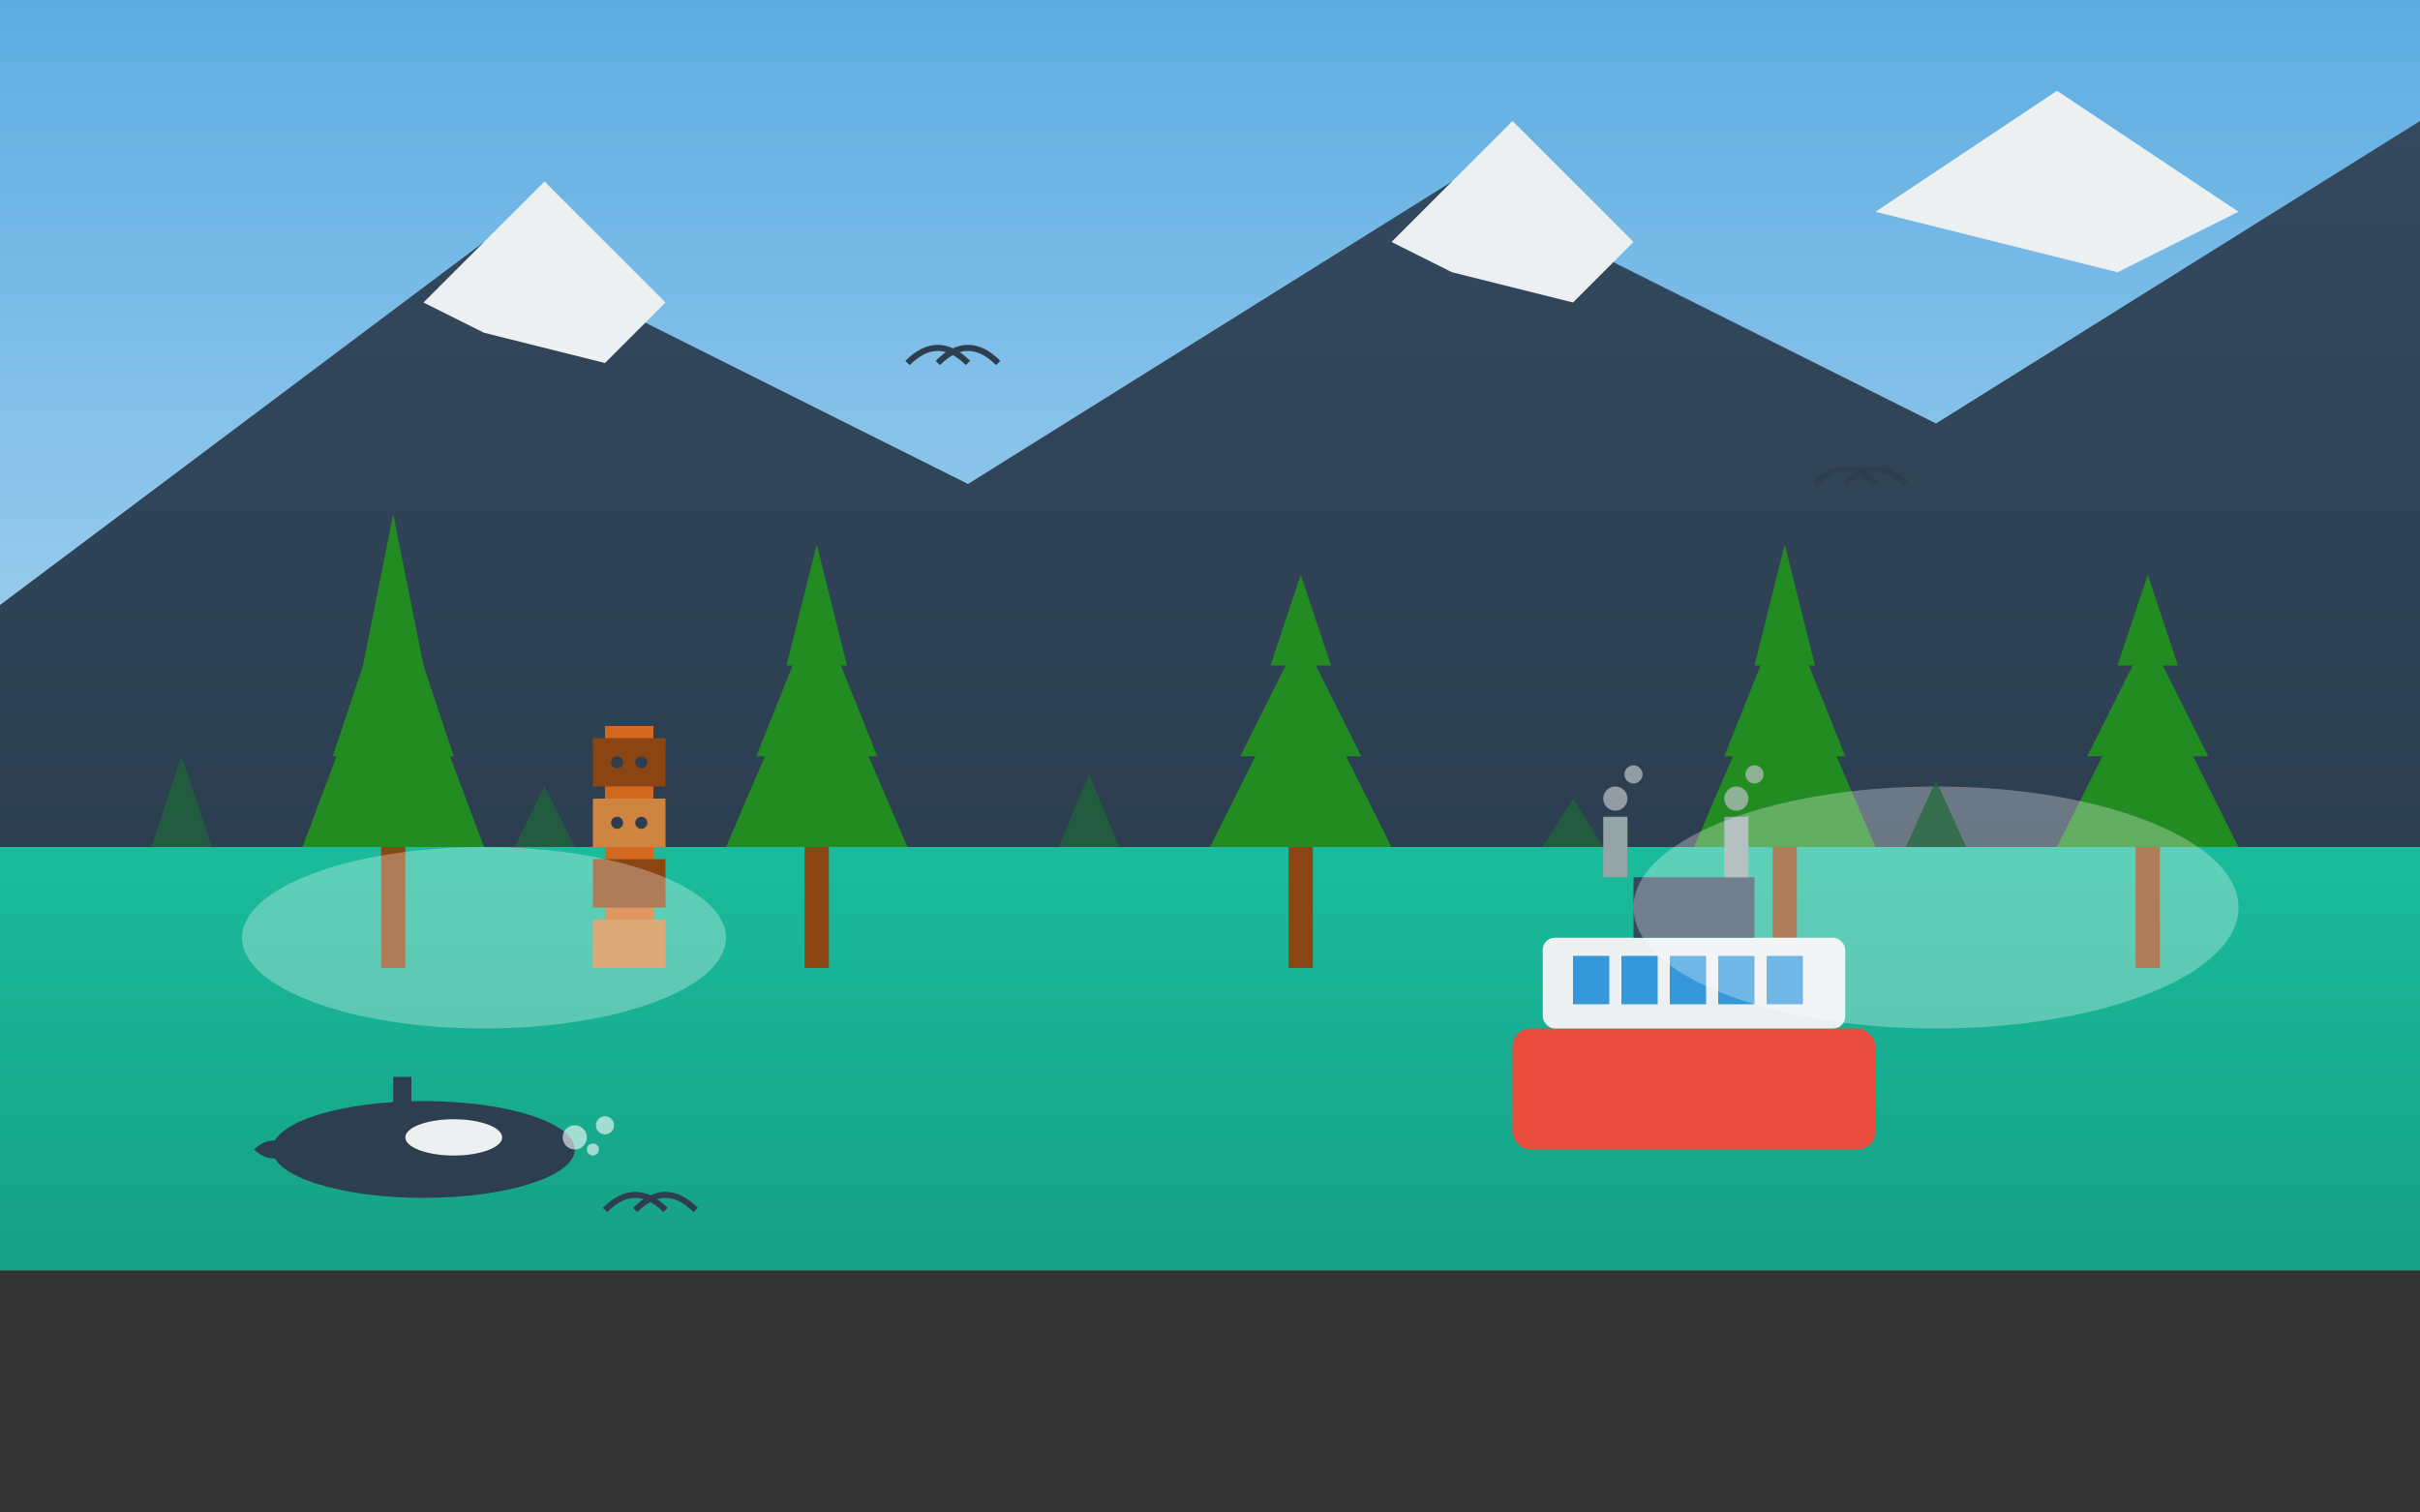 <svg width="400" height="250" viewBox="0 0 400 250" xmlns="http://www.w3.org/2000/svg">
  <rect x="0" y="0" width="400" height="250" fill="#333333" stroke="none"/>
  <defs>
    <linearGradient id="vancouverSky" x1="0%" y1="0%" x2="0%" y2="100%">
      <stop offset="0%" style="stop-color:#5dade2;stop-opacity:1" />
      <stop offset="100%" style="stop-color:#aed6f1;stop-opacity:1" />
    </linearGradient>
    <linearGradient id="ocean" x1="0%" y1="0%" x2="0%" y2="100%">
      <stop offset="0%" style="stop-color:#1abc9c;stop-opacity:1" />
      <stop offset="100%" style="stop-color:#16a085;stop-opacity:1" />
    </linearGradient>
    <linearGradient id="mountains" x1="0%" y1="0%" x2="0%" y2="100%">
      <stop offset="0%" style="stop-color:#34495e;stop-opacity:1" />
      <stop offset="100%" style="stop-color:#2c3e50;stop-opacity:1" />
    </linearGradient>
  </defs>
  
  <!-- Sky -->
  <rect x="0" y="0" width="400" height="140" fill="url(#vancouverSky)"/>
  
  <!-- Mountains (Coast Range) -->
  <path d="M0 100 L80 40 L160 80 L240 30 L320 70 L400 20 L400 140 L0 140 Z" fill="url(#mountains)"/>
  
  <!-- Snow on peaks -->
  <path d="M70 50 L90 30 L110 50 L100 60 L80 55 Z" fill="#ecf0f1"/>
  <path d="M230 40 L250 20 L270 40 L260 50 L240 45 Z" fill="#ecf0f1"/>
  <path d="M310 35 L340 15 L370 35 L350 45 L330 40 Z" fill="#ecf0f1"/>
  
  <!-- Pacific Ocean -->
  <rect x="0" y="140" width="400" height="70" fill="url(#ocean)"/>
  
  <!-- Temperate rainforest -->
  <g fill="#228b22">
    <!-- Large evergreen trees -->
    <polygon points="50,140 65,100 80,140"/>
    <polygon points="55,125 65,95 75,125"/>
    <polygon points="60,110 65,85 70,110"/>
    
    <polygon points="120,140 135,105 150,140"/>
    <polygon points="125,125 135,100 145,125"/>
    <polygon points="130,110 135,90 140,110"/>
    
    <polygon points="200,140 215,110 230,140"/>
    <polygon points="205,125 215,105 225,125"/>
    <polygon points="210,110 215,95 220,110"/>
    
    <polygon points="280,140 295,105 310,140"/>
    <polygon points="285,125 295,100 305,125"/>
    <polygon points="290,110 295,90 300,110"/>
    
    <polygon points="340,140 355,110 370,140"/>
    <polygon points="345,125 355,105 365,125"/>
    <polygon points="350,110 355,95 360,110"/>
  </g>
  
  <!-- Tree trunks -->
  <g fill="#8b4513">
    <rect x="63" y="140" width="4" height="20"/>
    <rect x="133" y="140" width="4" height="20"/>
    <rect x="213" y="140" width="4" height="20"/>
    <rect x="293" y="140" width="4" height="20"/>
    <rect x="353" y="140" width="4" height="20"/>
  </g>
  
  <!-- Totem pole -->
  <g transform="translate(100, 120)">
    <rect x="0" y="0" width="8" height="40" fill="#d2691e"/>
    <!-- Totem figures -->
    <rect x="-2" y="2" width="12" height="8" fill="#8b4513"/>
    <rect x="-2" y="12" width="12" height="8" fill="#cd853f"/>
    <rect x="-2" y="22" width="12" height="8" fill="#8b4513"/>
    <rect x="-2" y="32" width="12" height="8" fill="#cd853f"/>
    <!-- Eyes and details -->
    <circle cx="2" cy="6" r="1" fill="#2c3e50"/>
    <circle cx="6" cy="6" r="1" fill="#2c3e50"/>
    <circle cx="2" cy="16" r="1" fill="#2c3e50"/>
    <circle cx="6" cy="16" r="1" fill="#2c3e50"/>
  </g>
  
  <!-- Whale watching -->
  <g transform="translate(50, 190)">
    <!-- Orca whale -->
    <ellipse cx="20" cy="0" rx="25" ry="8" fill="#2c3e50"/>
    <path d="M0 0 Q-5 -3 -8 0 Q-5 3 0 0" fill="#2c3e50"/>
    <ellipse cx="25" cy="-2" rx="8" ry="3" fill="#ecf0f1"/>
    <rect x="15" y="-12" width="3" height="8" fill="#2c3e50"/>
    <!-- Water splash -->
    <g fill="#ffffff" opacity="0.6">
      <circle cx="45" cy="-2" r="2"/>
      <circle cx="50" cy="-4" r="1.5"/>
      <circle cx="48" cy="0" r="1"/>
    </g>
  </g>
  
  <!-- Ferry -->
  <g transform="translate(250, 170)">
    <rect x="0" y="0" width="60" height="20" rx="3" fill="#e74c3c"/>
    <rect x="5" y="-15" width="50" height="15" rx="2" fill="#ecf0f1"/>
    <rect x="20" y="-25" width="20" height="10" fill="#34495e"/>
    <!-- Windows -->
    <g fill="#3498db">
      <rect x="10" y="-12" width="6" height="8"/>
      <rect x="18" y="-12" width="6" height="8"/>
      <rect x="26" y="-12" width="6" height="8"/>
      <rect x="34" y="-12" width="6" height="8"/>
      <rect x="42" y="-12" width="6" height="8"/>
    </g>
    <!-- Smokestack -->
    <rect x="15" y="-35" width="4" height="10" fill="#95a5a6"/>
    <rect x="35" y="-35" width="4" height="10" fill="#95a5a6"/>
    <!-- Smoke -->
    <g fill="#bdc3c7" opacity="0.7">
      <circle cx="17" cy="-38" r="2"/>
      <circle cx="20" cy="-42" r="1.5"/>
      <circle cx="37" cy="-38" r="2"/>
      <circle cx="40" cy="-42" r="1.5"/>
    </g>
  </g>
  
  <!-- Seagulls -->
  <g stroke="#2c3e50" stroke-width="1" fill="none">
    <path d="M150 60 Q155 55 160 60"/>
    <path d="M155 60 Q160 55 165 60"/>
    
    <path d="M300 80 Q305 75 310 80"/>
    <path d="M305 80 Q310 75 315 80"/>
    
    <path d="M100 200 Q105 195 110 200"/>
    <path d="M105 200 Q110 195 115 200"/>
  </g>
  
  <!-- Coastal fog -->
  <g fill="#ffffff" opacity="0.3">
    <ellipse cx="320" cy="150" rx="50" ry="20"/>
    <ellipse cx="80" cy="155" rx="40" ry="15"/>
  </g>
  
  <!-- Cedar and fir forest detail -->
  <g fill="#1e6838" opacity="0.7">
    <polygon points="25,140 30,125 35,140"/>
    <polygon points="85,140 90,130 95,140"/>
    <polygon points="175,140 180,128 185,140"/>
    <polygon points="255,140 260,132 265,140"/>
    <polygon points="315,140 320,129 325,140"/>
  </g>
</svg>
